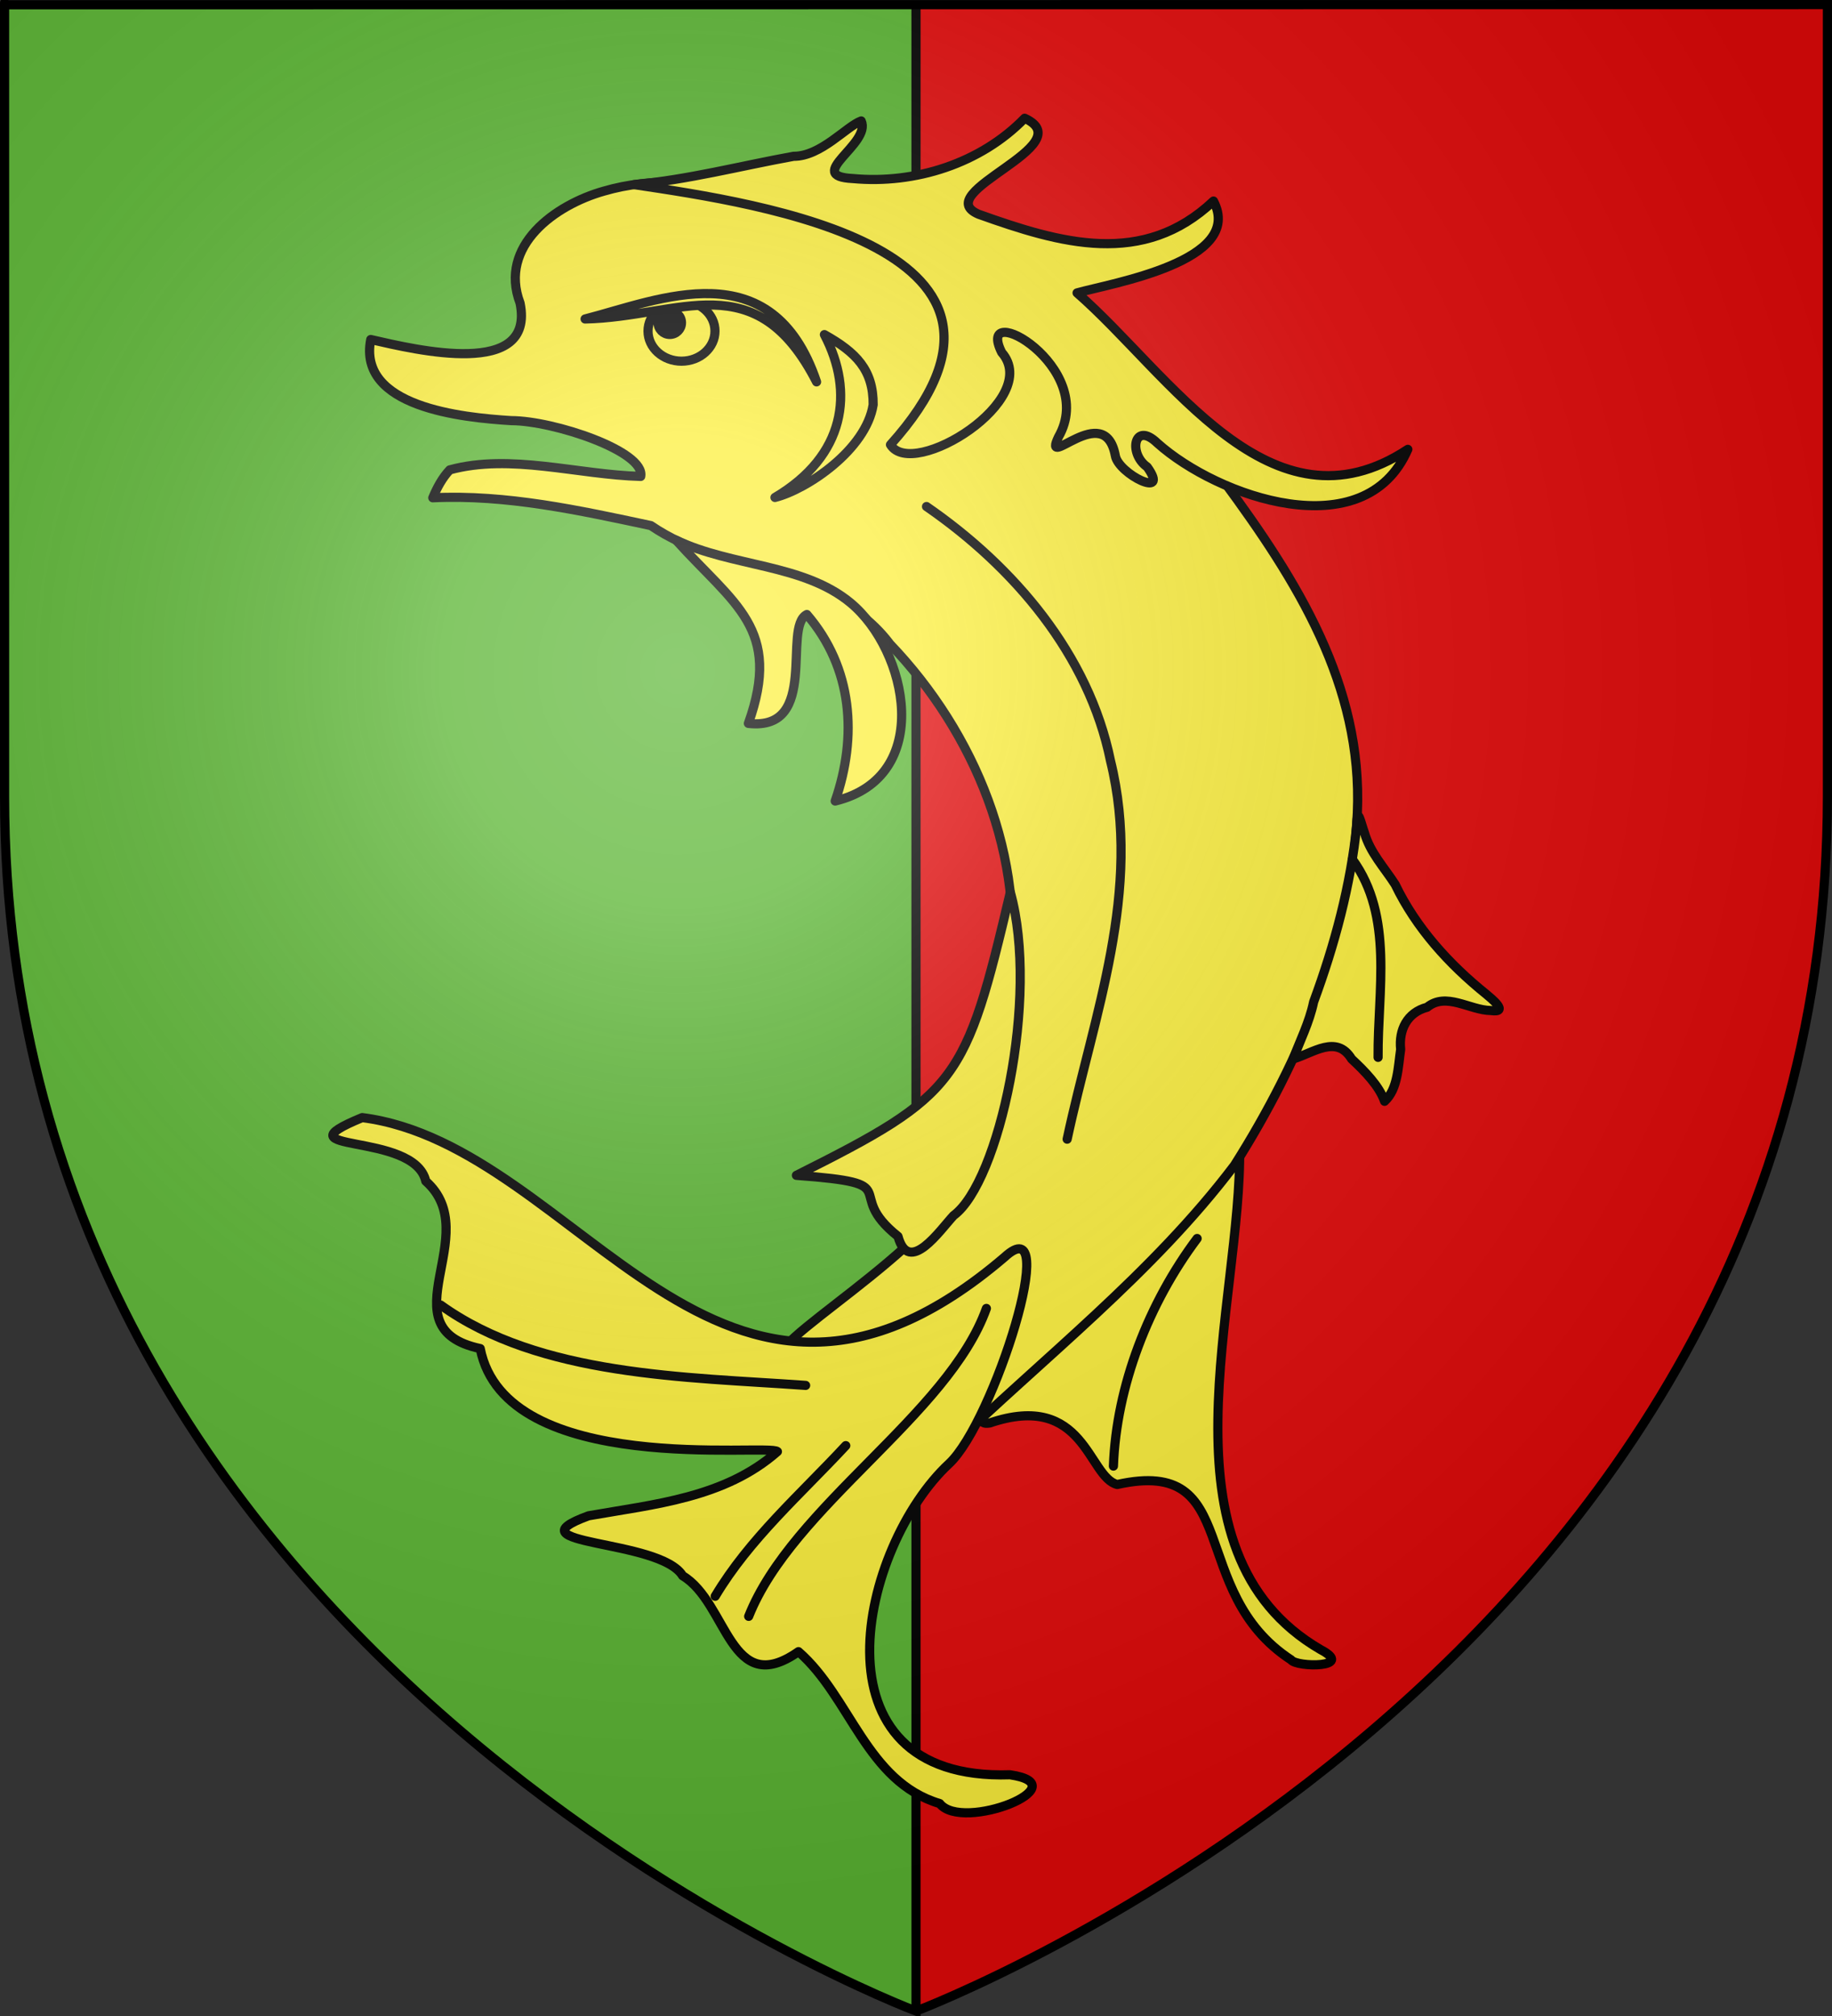 <svg height="660" width="600" xmlns="http://www.w3.org/2000/svg" xmlns:xlink="http://www.w3.org/1999/xlink"><rect width="100%" height="100%" fill="#333333" stroke="none"/><radialGradient id="a" cx="221.445" cy="226.331" gradientTransform="matrix(1.353 0 0 1.349 -77.629 -85.747)" gradientUnits="userSpaceOnUse" r="300"><stop offset="0" stop-color="#fff" stop-opacity=".314"/><stop offset=".19" stop-color="#fff" stop-opacity=".251"/><stop offset=".6" stop-color="#6b6b6b" stop-opacity=".125"/><stop offset="1" stop-opacity=".125"/></radialGradient><g><path d="m1.5 1.5v259.246c0 13.518.669 26.641 1.938 39.391 25.57 256.446 296.562 358.363 296.562 358.363v-358.363-298.637z" fill="#5ab532" fill-rule="evenodd"/><path d="m300 1.5v298.637 358.363s271.164-102.986 296.562-358.363c1.269-12.75 1.938-25.873 1.938-39.391v-259.246z" fill="#e20909" fill-rule="evenodd"/><path d="m300 658.5v-657" fill="none" stroke="#000" stroke-width="3"/></g><g fill="#fcef3c" stroke="#000" stroke-linecap="round" stroke-linejoin="round" stroke-width="3.012" transform="matrix(.996 0 0 .996 300.241 301.154)"><g stroke-width="3.012"><path d="m132.817 239.868c-55.531-32.229-25.677-114.303-26.656-165.347-7.455 11.71-16.871 21.948-26.914 31.459-3.007 5.34-72.016 62.061-55.254 59.39 31.305-10.636 32.299 17.809 41.938 20.215 41.652-9.258 22.511 35.028 57.18 57.653 1.833 2.501 21.159 2.63 9.707-3.369z" fill="#fcef3c"/><path d="m-159.133-138.746c24.25-1.15 48.152 4.123 71.717 9.145 24.41 16.717 59.674 13.75 78.644 38.971 27.911 29.159 45.031 70.349 39.075 111.014-2.604 21.411-8.635 42.312-15.148 62.743-6.877 24.208-70.32 58.805-58.181 60.926 51.563-4.822 102.135-51.795 53.131 23.06-4.996 8.693-12.215 20.864-.436 7.751 31.994-30.936 67.875-58.592 94.826-94.239 22.067-34.866 38.319-74.168 40.387-115.76 1.857-42.096-19.966-76.538-43.815-108.899-39.145-43.925-141.194-113.898-203.968-95.502-15.957 4.5-34.682 17.928-27.529 36.816 5.028 24.863-34.029 15.398-49.104 11.953-4.375 22.198 29.952 25.65 46.198 26.663 13.897.009 44.15 10.075 42.573 18.337-20.727-.547-42.799-7.594-62.789-2.149-2.479 2.64-4.202 5.875-5.581 9.172z" fill="#fcef3c"/><path d="m30.672 281c-67.241 2.211-49.133-75.271-20.031-102.273 14.664-13.607 37.319-85.449 18.202-67.851-93.876 80.122-139.219-36.669-211.186-45.889-29.329 12.079 17.12 4.257 20.905 20.889 19.713 17.498-13.645 48.255 17.904 55.031 8.354 42.581 95.043 31.111 97.721 33.857-17.323 15.24-40.431 17.284-62.089 21.105-27.188 9.915 23.461 7.465 30.934 19.717 14.906 8.922 15.447 40.778 38.078 24.944 17.168 14.916 22.285 42.709 46.448 49.93 7.449 9.525 46.341-6.061 23.113-9.459zm156.589-256.584c-12.252-9.855-23.057-21.78-29.923-36.029-3.573-5.601-8.289-10.498-10.128-17.083-1.164-3.12-2.33-9.096-2.52-2.509-1.946 19.755-7.3 39.498-14.184 58.184-1.401 6.754-4.51 12.741-6.692 18.718 6.516-1.906 14.236-8.102 19.178.009 4.381 4.078 9.067 8.862 10.843 13.924 4.403-4.01 4.446-11.361 5.292-17.064-.683-6.423 2.155-12.146 8.694-13.846 6.264-5.1 13.949.959 20.929 1.077 6.368.869.002-4.096-1.489-5.38z" fill="#fcef3c"/><path d="m-6.164 104.035c3.564 13.006 13.787-2.032 18.279-6.853 14.978-10.939 28.267-71.665 18.663-106.282-14.74 62.541-17.199 66.447-70.345 93.067 37.391 2.745 14.742 5.177 33.402 20.067zm-15.624-208.263c-15.551-12.865-38.816-11.749-57.368-20.603 19.142 21.256 34.976 29.004 23.795 60.249 23.571 2.625 11.07-31.747 19.232-35.796 15.126 17.599 16.641 40.121 9.316 61.314 32.619-7.945 23.909-49.539 5.025-65.164zm-71.169-137.455c17.663-1.581 35.043-6.151 52.464-9.306 8.979.063 17.437-9.911 22.23-11.618 3.462 7.514-19.153 18.164-2.741 18.932 20.475 1.903 42.036-4.959 56.494-19.825 19.237 8.88-31.791 24.423-15.148 31.555 26.949 9.645 54.098 17.525 77.236-4.334 10.434 19.811-33.771 27.06-44.856 30.192 30.475 26.525 63.642 81.227 108.763 51.426-14.172 32.609-62.452 15.764-82.371-2.068-7.662-7.396-9.644 3.454-3.334 7.845 7.827 10.958-9.538 2.25-10.484-3.734-3.504-18.631-24.288 5.697-18.694-6.106 13.191-22.968-27.815-46.096-18.653-27.781 13.578 15.446-29.312 42.118-36.585 30.318 58.094-64.629-42.599-79.256-84.321-85.492z" fill="#fcef3c"/><path d="m3.215-135.866c28.721 19.809 53.379 48.631 60.489 83.529 10.554 42.933-5.429 83.226-14.244 124.416m93.788-91.994c13.705 18.837 8.271 43.244 8.459 65.101m-308.239 81.421c32.589 23.478 80.784 23.606 119.997 26.403m-29.735 69.301c11.288-18.91 28.094-33.526 42.934-49.506m-31.926 56.119c14.381-36.266 65.641-66.193 78.168-101.217m41.769 51.829c.947-26.301 11.652-53.661 27.525-74.812" fill="none"/><path d="m-30.364-192.38c9.93 18.955 6.896 39.85-16.258 53.531 10.445-2.598 29.972-15.695 32.295-30.491.07-11.419-5.558-17.162-16.037-23.041z" fill="#fcef3c" fill-rule="evenodd"/></g><g fill="#fcef3c" stroke-width="1.411" transform="matrix(2.135 0 0 2.134 -736.143 -681.911)"><ellipse cx="308.567" cy="228.853" fill="#fcef3c" rx="5.157" ry="4.639" stroke-width="1.411"/><circle cx="306.762" cy="227.568" fill="#000" r="1.804" stroke-width="1.411"/><path d="m293.72 226.99c11.406-2.942 28.796-10.682 35.65 9.687-9.382-18.326-20.979-9.995-35.65-9.687z" fill="#fcef3c" stroke-width="1.411"/></g></g><path d="m300 658.5s298.5-112.32 298.5-397.772c0-285.452 0-258.552 0-258.552h-597v258.552c0 285.452 298.5 397.772 298.5 397.772z" fill="url(#a)" fill-rule="evenodd"/><path d="m300 658.397s-298.5-112.303-298.5-397.709c0-285.406 0-259.13 0-259.13l597-.059v259.188c0 285.407-298.5 397.709-298.5 397.709z" fill="none" stroke="#000" stroke-width="3"/></svg>